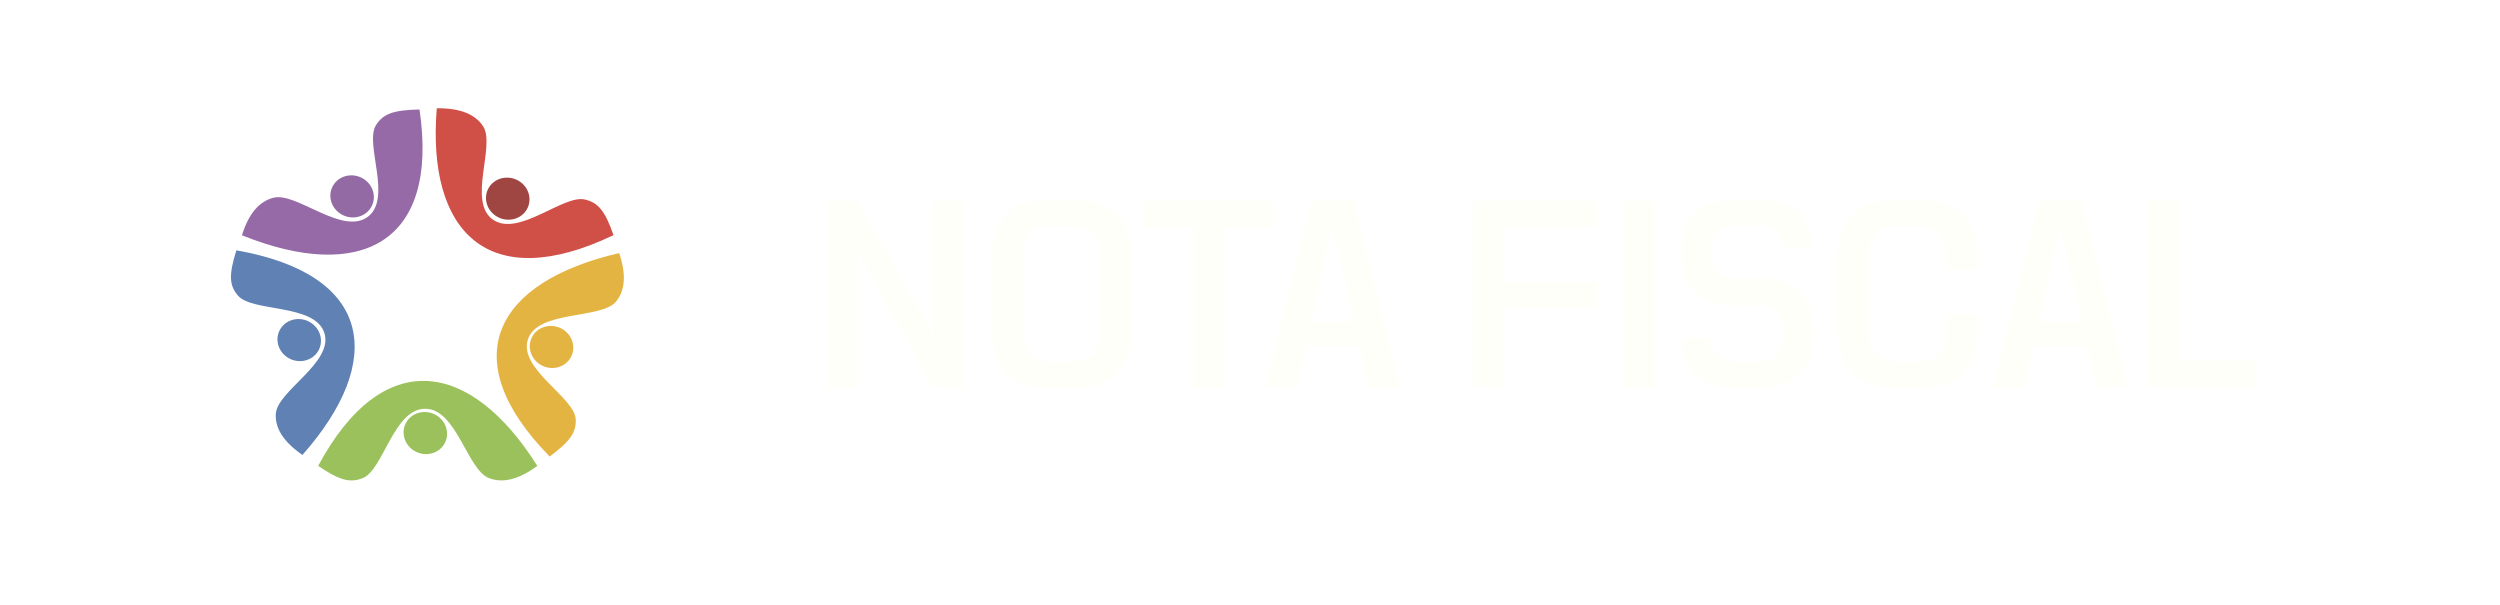 <svg width="310" height="75" viewBox="0 0 310 75" fill="none" xmlns="http://www.w3.org/2000/svg">
<g filter="url(#filter0_d_68_127)">
<path d="M38.664 35.094C37.445 34.22 35.76 34.448 34.901 35.594C34.041 36.741 34.331 38.382 35.544 39.25C36.757 40.118 38.447 39.895 39.307 38.749C40.166 37.603 39.876 35.962 38.664 35.094Z" fill="#6081B3"/>
<path d="M29.311 26.042C28.343 29.119 28.44 30.381 29.487 31.633C31.246 33.742 39.017 32.618 40.212 36.262C41.425 39.94 34.371 43.467 34.201 46.305C34.093 47.996 35.032 49.71 37.502 51.412C47.812 39.762 46.32 29.029 29.311 26.042Z" fill="#6081B3"/>
<path d="M54.302 46.622C53.083 45.748 51.398 45.976 50.539 47.122C49.679 48.268 49.969 49.91 51.182 50.778C52.4 51.651 54.085 51.423 54.945 50.277C55.804 49.131 55.514 47.489 54.302 46.622Z" fill="#9AC15C"/>
<path d="M39.449 52.764C42.148 54.605 43.423 54.889 44.965 54.294C47.544 53.287 48.791 45.709 52.708 45.687C56.624 45.659 57.939 53.304 60.654 54.288C62.26 54.911 64.207 54.544 66.626 52.77C58.383 39.661 47.493 37.814 39.455 52.764" fill="#9AC15C"/>
<path d="M69.951 35.945C68.733 35.072 67.047 35.3 66.188 36.446C65.328 37.592 65.619 39.233 66.831 40.101C68.049 40.975 69.734 40.746 70.594 39.6C71.454 38.454 71.163 36.813 69.951 35.945Z" fill="#E4B443"/>
<path d="M68.163 51.607C70.788 49.654 71.465 48.569 71.391 46.972C71.215 44.235 64.247 40.724 65.465 37.074C66.677 33.436 74.539 34.599 76.378 32.412C77.454 31.093 77.733 29.18 76.776 26.381C61.417 29.931 56.226 39.45 68.163 51.612" fill="#E4B443"/>
<path d="M64.52 17.557C63.302 16.684 61.617 16.912 60.757 18.058C59.897 19.204 60.188 20.845 61.4 21.713C62.618 22.587 64.303 22.358 65.163 21.212C66.023 20.066 65.732 18.425 64.52 17.557Z" fill="#9F4542"/>
<path d="M76.076 24.161C75.017 21.118 74.169 20.139 72.547 19.744C69.86 19.081 64.292 24.462 61.11 22.225C57.939 19.977 61.486 13.045 59.898 10.647C58.97 9.234 57.171 8.388 54.159 8.427C52.913 23.799 60.558 31.578 76.076 24.156" fill="#D04F47"/>
<path d="M45.221 17.273C44.003 16.4 42.318 16.628 41.459 17.774C40.599 18.92 40.889 20.561 42.102 21.429C43.32 22.303 45.005 22.075 45.865 20.929C46.724 19.782 46.434 18.141 45.221 17.273Z" fill="#936AA3"/>
<path d="M52.019 8.577C48.74 8.644 47.516 9.123 46.628 10.508C45.153 12.806 48.717 19.643 45.563 21.919C42.37 24.183 36.722 18.77 33.904 19.521C32.225 19.95 30.876 21.363 29.999 24.172C44.573 30.047 54.495 25.279 52.019 8.577Z" fill="#966AA6"/>
</g>
<g filter="url(#filter1_d_68_127)">
<path d="M102.478 43V19.88H106.354L115.738 36.506V19.88H119.614V43H115.704L106.354 26.476V43H102.478ZM129.723 43.068C125.541 43.068 123.025 40.552 123.025 36.404V26.476C123.025 22.328 125.541 19.812 129.723 19.812H133.599C137.747 19.812 140.263 22.328 140.263 26.476V36.404C140.263 40.552 137.747 43.068 133.599 43.068H129.723ZM126.901 36.37C126.901 38.58 128.091 39.804 130.233 39.804H133.055C135.197 39.804 136.387 38.58 136.387 36.37V26.51C136.387 24.266 135.197 23.076 133.055 23.076H130.233C128.091 23.076 126.901 24.266 126.901 26.51V36.37ZM147.994 43V23.144H141.874V19.88H157.956V23.144H151.87V43H147.994ZM156.902 43L162.58 19.88H167.884L173.562 43H169.652L168.53 37.934H161.934L160.778 43H156.902ZM162.58 34.84H167.884L165.232 23.008L162.58 34.84ZM182.663 43V19.88H198.099V23.144H186.539V29.978H198.099V33.242H186.539V43H182.663ZM201.29 43V19.88H205.166V43H201.29ZM215.287 43.068C210.765 43.068 208.487 40.79 208.487 36.812H212.159C212.159 38.75 213.383 39.872 215.457 39.872H218.007C219.911 39.872 221.067 38.784 221.067 36.982V35.792C221.067 33.922 219.911 32.834 218.007 32.834H214.641C210.765 32.834 208.487 30.556 208.487 26.714V25.932C208.487 22.056 210.765 19.812 214.641 19.812H218.517C222.631 19.812 224.739 22.056 224.739 25.66H221.067C221.067 23.96 220.047 22.974 218.177 22.974H215.151C213.213 22.974 212.193 23.96 212.193 25.728V26.68C212.193 28.482 213.213 29.502 215.151 29.502H218.381C222.529 29.502 224.807 31.848 224.807 35.792V36.812C224.807 40.756 222.461 43.068 218.381 43.068H215.287ZM234.611 43.068C230.429 43.068 227.913 40.552 227.913 36.404V26.476C227.913 22.328 230.429 19.812 234.611 19.812H238.521C242.703 19.812 245.185 22.328 245.185 26.476V28.482H241.309V26.476C241.309 24.266 240.119 23.076 237.943 23.076H235.155C233.013 23.076 231.823 24.266 231.823 26.476V36.438C231.823 38.614 233.013 39.804 235.155 39.804H237.943C240.119 39.804 241.309 38.614 241.309 36.438V33.888H245.185V36.404C245.185 40.552 242.703 43.068 238.521 43.068H234.611ZM247.148 43L252.826 19.88H258.13L263.808 43H259.898L258.776 37.934H252.18L251.024 43H247.148ZM252.826 34.84H258.13L255.478 23.008L252.826 34.84ZM266.269 43V19.88H270.145V39.736H279.665V43H266.269Z" fill="#FFFFFA"/>
</g>
<defs>
<filter id="filter0_d_68_127" x="13.64" y="-1.574" width="78.721" height="76.148" filterUnits="userSpaceOnUse" color-interpolation-filters="sRGB">
<feFlood flood-opacity="0" result="BackgroundImageFix"/>
<feColorMatrix in="SourceAlpha" type="matrix" values="0 0 0 0 0 0 0 0 0 0 0 0 0 0 0 0 0 0 127 0" result="hardAlpha"/>
<feOffset dy="5"/>
<feGaussianBlur stdDeviation="7.5"/>
<feColorMatrix type="matrix" values="0 0 0 0 0 0 0 0 0 0 0 0 0 0 0 0 0 0 0.35 0"/>
<feBlend mode="normal" in2="BackgroundImageFix" result="effect1_dropShadow_68_127"/>
<feBlend mode="normal" in="SourceGraphic" in2="effect1_dropShadow_68_127" result="shape"/>
</filter>
<filter id="filter1_d_68_127" x="87.478" y="9.812" width="207.187" height="53.256" filterUnits="userSpaceOnUse" color-interpolation-filters="sRGB">
<feFlood flood-opacity="0" result="BackgroundImageFix"/>
<feColorMatrix in="SourceAlpha" type="matrix" values="0 0 0 0 0 0 0 0 0 0 0 0 0 0 0 0 0 0 127 0" result="hardAlpha"/>
<feOffset dy="5"/>
<feGaussianBlur stdDeviation="7.5"/>
<feColorMatrix type="matrix" values="0 0 0 0 0 0 0 0 0 0 0 0 0 0 0 0 0 0 0.35 0"/>
<feBlend mode="normal" in2="BackgroundImageFix" result="effect1_dropShadow_68_127"/>
<feBlend mode="normal" in="SourceGraphic" in2="effect1_dropShadow_68_127" result="shape"/>
</filter>
</defs>
</svg>
